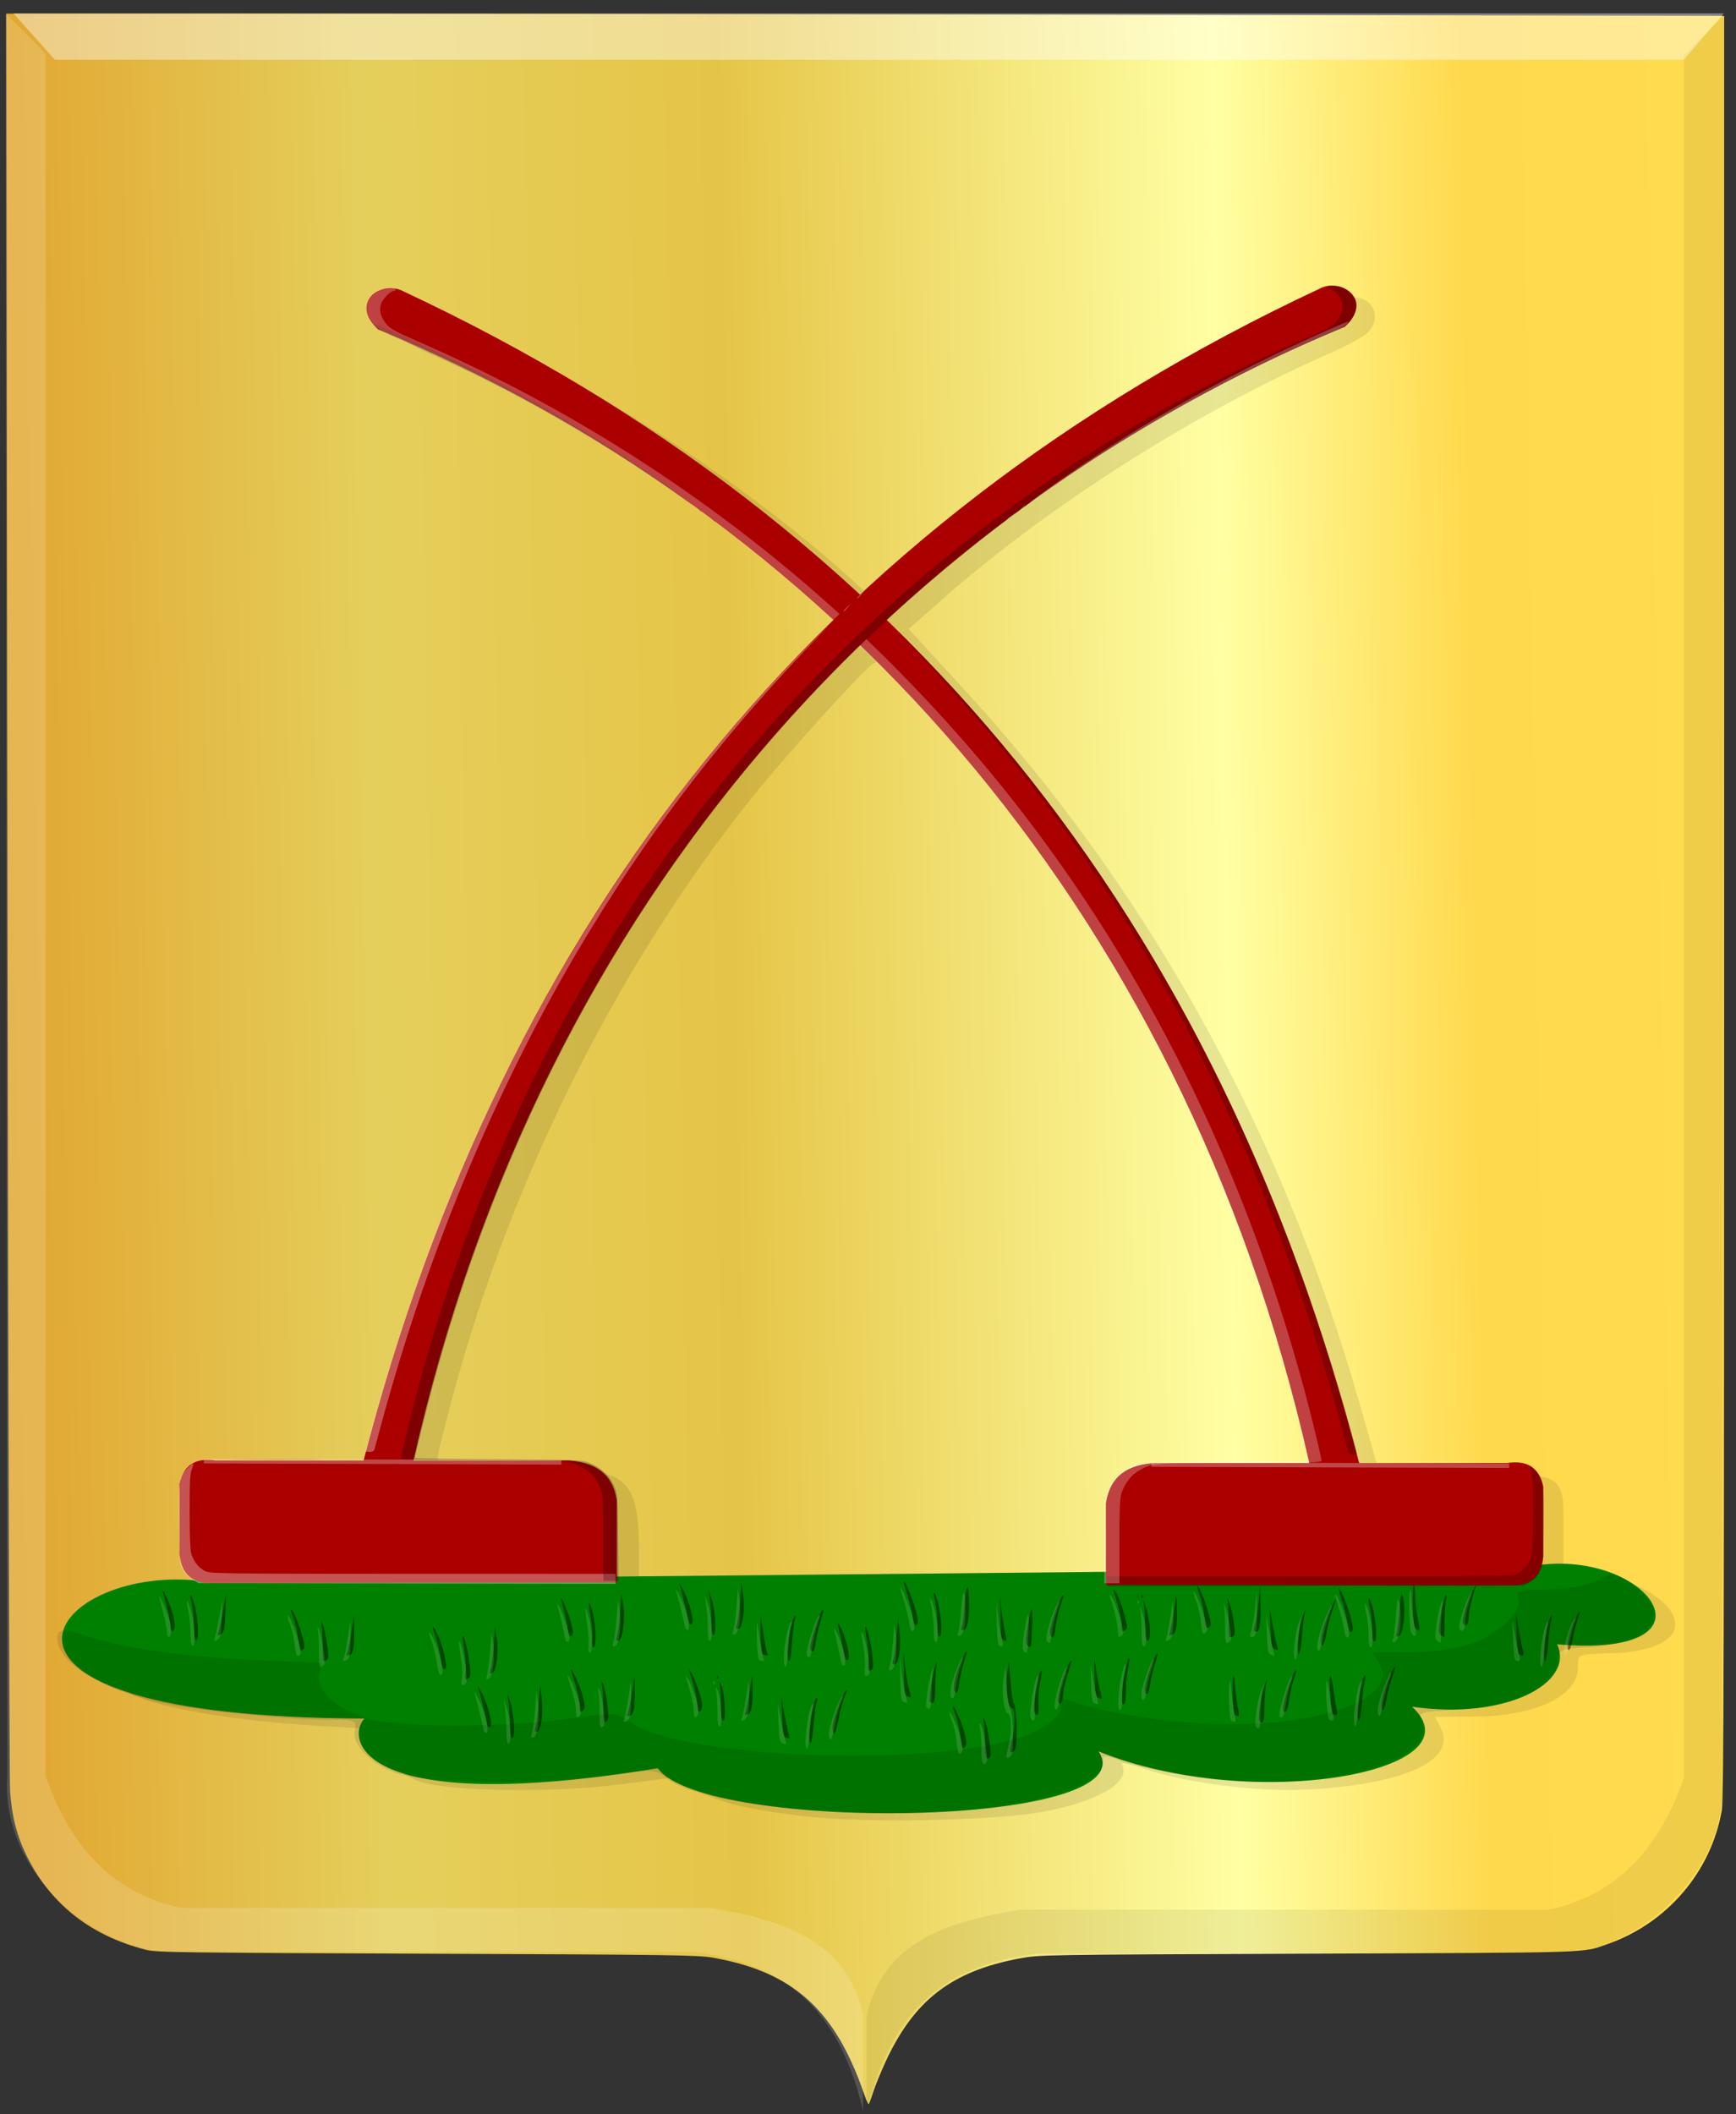 <?xml version="1.0" encoding="UTF-8" standalone="no"?>
<!-- Created with Inkscape (http://www.inkscape.org/) -->

<svg
   xmlns:dc="http://purl.org/dc/elements/1.1/"
   xmlns:cc="http://creativecommons.org/ns#"
   xmlns:rdf="http://www.w3.org/1999/02/22-rdf-syntax-ns#"
   xmlns:svg="http://www.w3.org/2000/svg"
   xmlns="http://www.w3.org/2000/svg"
   xmlns:xlink="http://www.w3.org/1999/xlink"
   xmlns:sodipodi="http://sodipodi.sourceforge.net/DTD/sodipodi-0.dtd"
   xmlns:inkscape="http://www.inkscape.org/namespaces/inkscape"
   width="386.812"
   height="470.844"
   id="svg24010"
   version="1.1"
   inkscape:version="0.48.4 r9939"
   sodipodi:docname="Nieuw document 138">
  <rect width="100%" height="100%" fill="#333333" stroke="none"/>
  <defs
     id="defs24012">
    <linearGradient
       y2="-38.222"
       x2="-736.983"
       y1="-34.128"
       x1="-849.669"
       gradientTransform="matrix(1.378,0,0,1.221,1401.14,586.386)"
       gradientUnits="userSpaceOnUse"
       id="linearGradient23295"
       xlink:href="#linearGradient21651-7"
       inkscape:collect="always" />
    <linearGradient
       id="linearGradient21651-7">
      <stop
         style="stop-color:#cc992d;stop-opacity:1;"
         offset="0"
         id="stop21653-9" />
      <stop
         style="stop-color:#e1a832;stop-opacity:1;"
         offset="0.143"
         id="stop21655-1" />
      <stop
         id="stop21657-1"
         offset="0.321"
         style="stop-color:#e5cf5c;stop-opacity:1;" />
      <stop
         style="stop-color:#e5c547;stop-opacity:1;"
         offset="0.5"
         id="stop21659-4" />
      <stop
         id="stop21661-0"
         offset="0.75"
         style="stop-color:#ffffa3;stop-opacity:1;" />
      <stop
         style="stop-color:#ffd94d;stop-opacity:1;"
         offset="0.875"
         id="stop21663-3" />
      <stop
         id="stop21665-3"
         offset="1"
         style="stop-color:#ffdb4e;stop-opacity:1;" />
    </linearGradient>
    <linearGradient
       inkscape:collect="always"
       xlink:href="#linearGradient21651-7"
       id="linearGradient24591"
       x1="41.58"
       y1="378.573"
       x2="482.912"
       y2="371.43"
       gradientUnits="userSpaceOnUse" />
  </defs>
  <sodipodi:namedview
     id="base"
     pagecolor="#ffffff"
     bordercolor="#666666"
     borderopacity="1.0"
     inkscape:pageopacity="0.0"
     inkscape:pageshadow="2"
     inkscape:zoom="0.49497475"
     inkscape:cx="191.96327"
     inkscape:cy="8.0058371"
     inkscape:document-units="px"
     inkscape:current-layer="layer1"
     showgrid="false"
     fit-margin-top="0"
     fit-margin-left="0"
     fit-margin-right="0"
     fit-margin-bottom="0"
     inkscape:window-width="1600"
     inkscape:window-height="837"
     inkscape:window-x="-8"
     inkscape:window-y="-8"
     inkscape:window-maximized="1" />
  <g
     inkscape:label="Laag 1"
     inkscape:groupmode="layer"
     id="layer1"
     transform="translate(-98.75,-135.594)">
    <path
       style="fill:url(#linearGradient24591);fill-opacity:1"
       d="m 291.729,603.193 c -0.215,-0.569 -0.808,-2.221 -1.319,-3.67 -0.511,-1.449 -1.671,-4.159 -2.579,-6.022 -6.24,-12.806 -15.144,-19.243 -30.297,-21.902 -3.31,-0.581 -9.425,-0.665 -63.714,-0.874 -54.304,-0.209 -60.287,-0.291 -62.51,-0.858 -12.265,-3.126 -21.093,-10.006 -26.453,-20.616 -2.301,-4.554 -3.462,-8.972 -3.854,-14.656 -0.179,-2.588 -0.443,-92.738 -0.588,-200.335 l -0.264,-195.63 51.259,0 c 28.192,0 114.314,0.113 191.381,0.251 l 140.122,0.251 0,198.39 c 0,164.038 -0.098,198.879 -0.503,201.213 -2.397,13.798 -12.244,25.279 -25.651,29.906 -5.631,1.943 -2.099,1.833 -66.475,2.076 -59.472,0.224 -59.898,0.232 -64.286,1.048 -15.254,2.838 -23.645,9.333 -30.025,23.241 -1.045,2.277 -2.263,5.284 -2.707,6.681 -0.445,1.397 -0.882,2.541 -0.971,2.541 -0.091,0 -0.338,-0.466 -0.553,-1.035 z"
       id="path18056"
       inkscape:connector-curvature="0" />
    <path
       inkscape:connector-curvature="0"
       sodipodi:nodetypes="ccccccccccc"
       id="path4051-6-3-2"
       d="m 482.862,138.991 -8.913,8.96 0,383.667 c -5.356,15.23 -14.551,26.023 -30.226,29.325 l -117.804,0 c -16.009,2.588 -30.336,7.093 -34.101,23.623 l 0,21.586 c 5.976,-25.858 20.715,-33.297 37.976,-35.434 l 115.092,0 c 17.722,0.473 39.186,-17.614 37.589,-39.1 l 0.388,-392.628 z"
       style="fill:#000000;fill-opacity:0.064;stroke:#000000;stroke-width:2.457px;stroke-linecap:butt;stroke-linejoin:miter;stroke-opacity:0" />
    <path
       inkscape:connector-curvature="0"
       sodipodi:nodetypes="ccccccccccc"
       id="path4051-2-7"
       d="m 99.996,138.572 8.913,8.96 0,383.667 c 5.356,15.23 14.551,26.023 30.226,29.325 l 117.804,0 c 16.01,2.588 30.336,7.093 34.101,23.623 l 0,21.586 c -5.977,-25.858 -20.715,-33.297 -37.976,-35.434 l -115.092,0 c -17.722,0.473 -39.186,-17.614 -37.589,-39.1 L 99.996,138.572 z"
       style="fill:#ffffff;fill-opacity:0.16;stroke:#000000;stroke-width:2.457px;stroke-linecap:butt;stroke-linejoin:miter;stroke-opacity:0" />
    <path
       inkscape:connector-curvature="0"
       id="path10406-0-2"
       d="m 101.738,138.572 9.249,10.338 362.931,0 8.944,-10.338 -381.123,0 z"
       style="fill:#ffffff;fill-opacity:0.405;stroke:#000000;stroke-width:2.457px;stroke-linecap:butt;stroke-linejoin:miter;stroke-opacity:0" />
    <path
       style="fill:#000000;fill-opacity:0.094"
       d="m 277.627,540.06 c -13.427,-1.643 -18.724,-2.994 -24.229,-6.181 l -4.228,-2.448 -12.703,1.638 c -14.13,1.822 -37.001,1.531 -43.762,-0.557 -5.387,-1.663 -9.964,-6.349 -9.196,-9.413 0.586,-2.336 0.567,-2.341 -12.148,-3.03 -16.345,-0.885 -31.888,-3.151 -40.087,-5.842 -7.15,-2.347 -14.149,-8.038 -14.149,-11.505 0,-5.859 10.398,-11.962 22.045,-12.939 6.718,-0.563 6.838,-0.622 5.412,-2.657 -1.005,-1.434 -1.458,-4.774 -1.458,-10.748 0,-13.353 -0.653,-12.968 22.387,-13.199 l 18.869,-0.189 3.21,-11.509 c 18.186,-65.21 50.704,-123.476 93.2,-166.996 l 8.305,-8.505 -8.236,-7.093 c -24.901,-21.446 -55.775,-41.005 -85.103,-53.915 -9.367,-4.123 -12.089,-6.936 -9.978,-10.31 2.057,-3.287 5.854,-2.432 19.496,4.388 31.376,15.688 63.589,37.371 84.997,57.214 l 4.648,4.308 5.852,-5.342 c 23.343,-21.307 54.208,-41.885 87.529,-58.357 10.428,-5.155 11.953,-5.647 14.25,-4.6 3.066,1.397 3.455,5.107 0.789,7.52 -0.981,0.888 -4.469,2.795 -7.75,4.238 -30.918,13.595 -63.248,34.15 -87.668,55.738 l -6.702,5.925 12.088,13.147 c 41.194,44.805 70.862,98.228 88.273,158.952 l 4.357,15.195 19.176,0.5 c 23.093,0.602 22.01,-0.071 22.01,13.691 l 0,9.309 5.75,0.01 c 9.766,0.017 20.103,6.322 19.079,11.637 -0.627,3.255 -6.208,5.483 -14.216,5.675 -7.446,0.178 -7.457,0.182 -7.383,2.932 0.173,6.442 -9.235,11.054 -22.79,11.17 l -9.059,0.077 1.231,2.375 c 3.691,7.124 -7.487,12.47 -28.772,13.759 -11.488,0.696 -27.725,-1.326 -37.415,-4.66 -3.02,-1.039 -5.222,-1.454 -4.894,-0.923 2.323,3.758 -4.799,8.139 -17.038,10.481 -11.108,2.125 -40.489,2.69 -53.994,1.037 z m 71.209,-52.945 c 0.386,-0.386 0.949,-4.622 1.251,-9.413 0.302,-4.791 0.939,-9.319 1.416,-10.063 2.12,-3.303 7.314,-4.148 25.507,-4.148 l 17.948,0 -3.328,-12.75 c -12.161,-46.586 -31.779,-88.45 -58.822,-125.524 -8.393,-11.505 -23.724,-29.527 -31.966,-37.575 -4.556,-4.448 -5.794,-5.179 -7.355,-4.344 -2.095,1.121 -19.361,20.152 -27.393,30.193 -30.867,38.587 -55.356,88.584 -67.919,138.667 -3.159,12.592 -4.894,11.43 16.827,11.266 16.111,-0.121 19.249,0.103 21.425,1.529 3.478,2.279 4.699,6.39 4.699,15.825 l 0,7.988 53.504,-0.474 c 29.427,-0.261 53.819,-0.79 54.206,-1.177 z"
       id="path23919"
       inkscape:connector-curvature="0" />
    <path
       style="fill:#008000;stroke:none"
       d="m 438.177,484.772 -295.357,2.857 c -33.098,-3.446 -59.733,30.446 37.143,30.714 -4.174,4.294 -1.732,22.047 65.357,11.071 10.245,14.408 109.512,13.386 98.214,-3.75 34.499,13.89 85.486,4.515 69.838,-9.958 21.101,3.072 36.362,-5.402 32.325,-13.89 39.149,3.314 19.165,-23.145 -7.52,-17.045 z"
       id="path23348"
       inkscape:connector-curvature="0"
       sodipodi:nodetypes="cccccccc" />
    <path
       style="fill:#000000;fill-opacity:0.108"
       d="m 271.795,538.053 c -13.037,-1.579 -21.077,-3.704 -24.649,-6.515 -2.477,-1.948 -2.779,-1.955 -14.321,-0.354 -13.699,1.901 -39.315,1.546 -45.651,-0.632 -5.616,-1.93 -9.988,-6.321 -9.394,-9.432 0.465,-2.435 0.337,-2.492 -5.635,-2.5 -9.348,-0.013 -27.951,-1.84 -36.472,-3.581 -13.83,-2.826 -24.14,-9.014 -24.14,-14.487 0,-2.311 1.248,-2.389 7.072,-0.444 7.713,2.576 21.944,4.572 37.158,5.211 l 14.73,0.619 -0.605,2.41 c -0.891,3.55 3.793,7.965 10.617,10.009 6.944,2.08 30.881,2.061 45.43,-0.035 9.772,-1.408 9.945,-1.397 13.22,0.825 11.607,7.876 63.008,10.178 85.618,3.834 6.437,-1.806 11.28,-5.554 10.341,-8.002 -0.419,-1.093 -0.161,-1.404 0.845,-1.017 8.018,3.077 24.564,5.664 36.236,5.665 22.951,0.003 38.605,-6.363 33.775,-13.735 l -1.483,-2.264 7.842,0 c 4.313,0 10.262,-0.719 13.22,-1.597 6.557,-1.947 12.472,-7.289 11.492,-10.378 -0.602,-1.897 -0.211,-2.026 6.175,-2.047 4.534,-0.015 8.226,-0.661 11.022,-1.931 4.202,-1.908 4.207,-1.907 7.474,0.294 10.197,6.872 6.233,13.483 -8.659,14.439 -6.603,0.424 -7.029,0.596 -7.168,2.893 -0.356,5.875 -9.437,10.349 -22.526,11.098 -8.641,0.495 -8.671,0.506 -7.771,2.871 3.619,9.519 -25.945,16.257 -52.049,11.863 -5.772,-0.972 -12.241,-2.383 -14.376,-3.136 -4.74,-1.672 -4.63,-1.671 -4.63,-0.044 0,8.913 -38.456,14.252 -72.739,10.098 z"
       id="path23370"
       inkscape:connector-curvature="0" />
    <path
       style="fill:#000000;fill-opacity:0.453"
       d="m 318.245,524.365 c 0.01,-1.577 -0.121,-3.727 -0.282,-4.778 -0.224,-1.458 -0.183,-1.702 0.173,-1.029 0.646,1.219 1.638,7.608 1.273,8.195 -0.73,1.171 -1.174,0.259 -1.163,-2.388 z m 5.926,-0.769 c 0.835,-3.414 0.822,-7.43 -0.026,-7.63 -0.912,-0.216 -1.461,-4.79 -0.95,-7.914 l 0.397,-2.429 0.306,4.41 c 0.168,2.426 0.549,4.783 0.846,5.238 0.56,0.857 0.757,8.642 0.248,9.81 -0.154,0.353 -0.533,0.701 -0.843,0.774 -0.431,0.102 -0.426,-0.43 0.021,-2.258 z m -11.429,-1.123 c -0.152,-1.506 -0.625,-3.647 -1.05,-4.757 -1.071,-2.799 -0.584,-2.782 0.615,0.021 1.612,3.769 2.159,6.583 1.373,7.067 -0.564,0.347 -0.702,0.003 -0.939,-2.331 z m -33.396,1.355 c -0.879,-0.546 0.356,-9.518 1.391,-10.107 0.155,-0.088 0.115,0.501 -0.09,1.309 -0.204,0.809 -0.5,3.169 -0.658,5.245 -0.157,2.076 -0.447,3.675 -0.644,3.553 z m -66.939,-3.726 c 0,-1.496 -0.143,-3.778 -0.318,-5.072 l -0.317,-2.352 0.701,2.058 c 0.83,2.438 1.108,7.832 0.412,7.983 -0.296,0.064 -0.477,-0.931 -0.477,-2.617 z m 61.403,2.459 c -0.48,-0.188 -0.685,-1.362 -0.807,-4.626 l -0.163,-4.375 0.614,3.381 c 0.338,1.86 0.773,3.943 0.968,4.631 0.381,1.342 0.364,1.37 -0.612,0.989 z m 10.781,-0.797 c -0.194,-0.119 -0.35,-0.757 -0.348,-1.418 0.01,-1.41 2.094,-7.284 2.856,-8.034 0.477,-0.469 0.503,-0.463 0.282,0.071 -0.875,2.109 -1.388,3.902 -1.879,6.563 -0.308,1.669 -0.718,2.937 -0.912,2.818 z m -66.465,-1.623 c 0.205,-0.709 0.508,-3.075 0.673,-5.258 l 0.3,-3.969 0.338,2.646 c 0.436,3.419 -0.106,7.548 -1.016,7.733 -0.54,0.11 -0.597,-0.11 -0.295,-1.153 z m -10.924,-1.033 c -0.288,-1.532 -1.541,-6.536 -1.941,-7.753 -0.133,-0.404 0.197,0.059 0.732,1.029 1.415,2.562 2.657,7.43 1.999,7.835 -0.377,0.232 -0.596,-0.075 -0.791,-1.111 z m 25.963,-2.913 c 0,-1.773 -0.106,-3.951 -0.23,-4.841 -0.2,-1.433 -0.173,-1.5 0.242,-0.588 0.258,0.566 0.658,2.551 0.89,4.41 0.342,2.743 0.297,3.462 -0.238,3.812 -0.564,0.368 -0.66,-0.038 -0.664,-2.793 z m 146.259,2.77 c -0.441,-0.439 0.179,-5.233 0.984,-7.611 l 0.647,-1.911 -0.306,2.205 c -0.168,1.213 -0.306,3.429 -0.305,4.925 0,2.562 -0.253,3.156 -1.019,2.392 z m -120.008,-2.963 c 0,-1.667 -0.106,-3.759 -0.23,-4.648 -0.202,-1.447 -0.176,-1.509 0.251,-0.588 0.767,1.654 1.17,7.815 0.528,8.06 -0.394,0.15 -0.545,-0.63 -0.548,-2.824 z m 142.116,2.826 c -0.85,-0.527 0.375,-9.525 1.374,-10.096 0.165,-0.094 0.132,0.49 -0.072,1.299 -0.204,0.809 -0.5,3.169 -0.658,5.245 -0.157,2.076 -0.447,3.675 -0.644,3.553 z m -162.965,-1.407 c 0.278,-0.446 1.099,-5.061 1.445,-8.126 0.082,-0.728 0.162,0.463 0.177,2.646 0.029,4.37 -0.237,5.615 -1.249,5.822 -0.462,0.095 -0.579,-0.013 -0.373,-0.343 z m 135.23,-0.114 c -0.331,-0.722 -0.529,-5.431 -0.324,-7.718 0.139,-1.55 0.234,-1.216 0.502,1.764 0.182,2.021 0.494,4.304 0.693,5.072 0.238,0.918 0.192,1.397 -0.137,1.397 -0.275,0 -0.606,-0.232 -0.736,-0.515 z M 264.817,517.129 c 0.261,-0.418 0.967,-4.311 1.447,-7.979 0.085,-0.647 0.178,0.412 0.207,2.352 0.06,4.021 -0.316,5.771 -1.283,5.97 -0.461,0.095 -0.577,-0.013 -0.371,-0.343 z m 64.441,-0.069 c -0.581,-0.933 0.926,-9.841 1.596,-9.428 0.115,0.071 -0.035,1.254 -0.332,2.629 -0.297,1.375 -0.469,3.574 -0.383,4.885 0.147,2.232 -0.205,2.998 -0.881,1.913 z m 66.409,0.158 c -0.426,-0.424 -0.91,-8.704 -0.495,-8.467 0.181,0.104 0.52,1.691 0.753,3.528 0.233,1.837 0.569,3.769 0.748,4.295 0.318,0.934 -0.311,1.336 -1.006,0.644 z m -167.765,-1.757 c -0.014,-1.414 -0.543,-3.622 -1.686,-7.046 -0.627,-1.879 0.191,-0.763 1.189,1.622 1.557,3.721 1.981,6.086 1.183,6.6 -0.577,0.372 -0.671,0.211 -0.685,-1.176 z m 26.267,0.108 c 0,-1.251 -0.608,-3.908 -1.704,-7.447 l -0.228,-0.735 0.527,0.735 c 0.739,1.031 2.287,5.485 2.428,6.984 0.064,0.688 -0.139,1.409 -0.453,1.602 -0.443,0.273 -0.571,0.017 -0.571,-1.139 z m 130.536,1.034 c -0.51,-0.816 2.244,-9.402 2.889,-9.005 0.096,0.059 -0.133,0.896 -0.508,1.859 -0.375,0.964 -0.825,2.876 -0.998,4.251 -0.342,2.7 -0.846,3.754 -1.383,2.895 z m 21.973,-0.349 c -0.438,-0.962 0.276,-3.993 1.729,-7.336 1.219,-2.805 1.668,-2.828 0.608,-0.03 -0.422,1.115 -1.036,3.417 -1.362,5.115 -0.469,2.439 -0.674,2.912 -0.974,2.252 z m -72.083,-1.476 c -0.596,-0.847 2.144,-9.699 2.864,-9.249 0.083,0.052 -0.256,1.285 -0.753,2.74 -0.497,1.455 -0.934,3.241 -0.969,3.969 -0.036,0.728 -0.22,1.72 -0.41,2.205 -0.298,0.759 -0.4,0.806 -0.731,0.335 z m 14.209,-2.907 c 0.238,-3.11 1.177,-7.156 1.601,-6.895 0.105,0.065 -0.022,1.031 -0.284,2.147 -0.262,1.116 -0.48,3.385 -0.485,5.042 -0.01,2.034 -0.184,3.014 -0.547,3.014 -0.382,0 -0.464,-0.96 -0.284,-3.308 z m -42.827,2.742 c -0.329,-0.328 0.563,-6.458 1.179,-8.108 0.407,-1.091 0.423,-1.059 0.219,0.441 -0.121,0.889 -0.222,3.039 -0.224,4.778 -0.01,2.844 -0.354,3.707 -1.174,2.889 z m 37.456,-0.9 c -0.527,-0.201 -0.701,-1.248 -0.787,-4.762 -0.11,-4.448 -0.105,-4.467 0.321,-1.564 0.238,1.617 0.648,3.725 0.912,4.685 0.264,0.96 0.423,1.779 0.355,1.822 -0.069,0.042 -0.429,-0.039 -0.801,-0.181 z m -42.504,-0.304 c -0.566,-0.215 -0.717,-1.195 -0.779,-5.056 l -0.077,-4.788 0.403,3.42 c 0.222,1.881 0.613,4.13 0.87,4.998 0.257,0.868 0.426,1.604 0.376,1.636 -0.05,0.032 -0.407,-0.063 -0.793,-0.21 z m 53.187,-0.61 c -0.379,-0.301 -0.363,-1.073 0.056,-2.816 0.608,-2.527 2.147,-6.363 2.473,-6.162 0.105,0.065 -0.149,1.158 -0.566,2.43 -0.416,1.272 -0.911,3.358 -1.099,4.637 -0.26,1.767 -0.468,2.226 -0.864,1.911 z m -42.531,-0.307 c -0.602,-0.449 -0.185,-3.213 0.859,-5.693 0.272,-0.647 0.71,-1.686 0.972,-2.308 0.79,-1.878 0.963,-1.007 0.202,1.016 -0.39,1.035 -0.877,3.126 -1.083,4.647 -0.301,2.217 -0.489,2.681 -0.949,2.338 z m -109.091,-4.439 c 0.133,-1.017 0,-3.225 -0.298,-4.905 -0.297,-1.68 -0.454,-3.108 -0.348,-3.173 0.335,-0.206 1.267,3.628 1.568,6.454 0.239,2.241 0.161,2.797 -0.435,3.102 -0.641,0.328 -0.698,0.154 -0.486,-1.478 z m 56.009,1.122 c -0.021,-0.31 0.092,-0.484 0.251,-0.386 0.159,0.098 0.175,0.351 0.038,0.564 -0.152,0.235 -0.265,0.165 -0.288,-0.178 z m -50.407,-1.936 c 0.209,-0.728 0.513,-3.109 0.676,-5.292 l 0.296,-3.969 0.364,2.393 c 0.485,3.191 -0.041,7.341 -0.992,7.823 -0.636,0.323 -0.678,0.208 -0.344,-0.956 z m 84.169,-1.314 c 0.104,-1.01 -0.051,-3.199 -0.345,-4.864 -0.294,-1.665 -0.449,-3.08 -0.343,-3.145 0.35,-0.216 1.295,3.765 1.582,6.662 0.23,2.326 0.155,2.89 -0.4,3.022 -0.56,0.132 -0.649,-0.171 -0.493,-1.675 z m -95.076,0.394 c -0.143,-0.707 -0.393,-2.079 -0.557,-3.049 -0.163,-0.97 -0.592,-2.552 -0.952,-3.515 -0.829,-2.216 -0.55,-2.46 0.458,-0.401 1.325,2.708 2.453,7.547 1.845,7.921 -0.394,0.243 -0.602,-0.007 -0.794,-0.956 z m 100.656,-1.172 c 0.211,-0.709 0.516,-3.075 0.677,-5.258 l 0.293,-3.969 0.348,2.793 c 0.434,3.484 -0.1,7.395 -1.035,7.586 -0.541,0.11 -0.595,-0.108 -0.283,-1.152 z m -127.2,-2.655 c 0,-1.872 -0.104,-4.05 -0.23,-4.841 -0.211,-1.315 -0.192,-1.35 0.223,-0.409 0.249,0.566 0.69,2.537 0.98,4.379 0.461,2.937 0.434,3.407 -0.223,3.812 -0.681,0.419 -0.749,0.15 -0.749,-2.942 z m 103.86,3.016 c -0.878,-0.839 0.339,-9.363 1.427,-9.998 0.168,-0.098 0.138,0.285 -0.065,0.851 -0.203,0.566 -0.497,2.947 -0.652,5.292 -0.177,2.675 -0.442,4.111 -0.71,3.855 z m 168.551,0.091 c -0.88,-0.546 0.357,-9.521 1.394,-10.107 0.156,-0.088 0.12,0.369 -0.081,1.015 -0.201,0.647 -0.498,3.007 -0.66,5.245 -0.162,2.238 -0.456,3.969 -0.653,3.847 z m -156.126,-1.338 c -0.324,-1.672 -1.211,-5.745 -1.496,-6.871 -0.143,-0.564 0.038,-0.405 0.501,0.441 1.274,2.325 2.407,6.998 1.789,7.379 -0.409,0.252 -0.608,0.014 -0.794,-0.949 z m -110.904,-0.335 c 0.343,-0.551 1.256,-5.576 1.455,-8.006 0.079,-0.97 0.163,0.154 0.187,2.499 0.045,4.505 -0.194,5.605 -1.264,5.825 -0.436,0.09 -0.564,-0.018 -0.377,-0.318 z m 92.618,0.005 c -0.208,-0.202 -0.412,-2.352 -0.453,-4.778 -0.04,-2.426 0.01,-3.881 0.107,-3.234 0.916,5.934 1.213,7.559 1.45,7.939 0.331,0.532 -0.57,0.592 -1.104,0.073 z m 119.433,-0.029 c -0.545,-0.731 0.048,-6.083 0.917,-8.277 0.693,-1.748 0.696,-1.751 0.402,-0.294 -0.164,0.809 -0.436,3.19 -0.606,5.292 -0.198,2.462 -0.452,3.629 -0.713,3.278 z m 49.089,0.059 c -0.186,-0.186 -0.402,-2.269 -0.479,-4.631 l -0.141,-4.293 0.626,3.677 c 0.344,2.023 0.779,4.106 0.966,4.631 0.337,0.944 -0.263,1.323 -0.973,0.616 z M 165.24,500.835 c -0.166,-1.44 -0.639,-3.514 -1.052,-4.609 -0.412,-1.096 -0.662,-2.046 -0.554,-2.112 0.327,-0.201 1.823,3.388 2.523,6.049 0.549,2.089 0.553,2.571 0.021,2.898 -0.531,0.327 -0.687,-0.043 -0.939,-2.225 z m 114.089,2.199 c -0.454,-0.729 2.279,-9.273 2.854,-8.919 0.113,0.07 -0.139,1.156 -0.561,2.414 -0.422,1.258 -0.897,3.322 -1.055,4.588 -0.27,2.16 -0.686,2.804 -1.238,1.918 z m 168.846,-0.036 c -0.495,-0.712 0.439,-4.734 1.643,-7.078 0.983,-1.912 1.303,-1.758 0.493,0.237 -0.275,0.678 -0.78,2.622 -1.121,4.32 -0.432,2.145 -0.742,2.914 -1.015,2.521 z m -65.543,-0.135 c -0.48,-0.188 -0.685,-1.362 -0.807,-4.626 l -0.163,-4.375 0.614,3.381 c 0.338,1.86 0.773,3.943 0.969,4.631 0.381,1.342 0.363,1.37 -0.612,0.989 z m -151.927,-2.251 c 0.089,-1.059 -0.075,-3.262 -0.364,-4.897 -0.289,-1.635 -0.437,-3.027 -0.329,-3.093 0.108,-0.067 0.462,0.847 0.786,2.03 0.733,2.672 0.875,7.641 0.223,7.782 -0.297,0.064 -0.416,-0.624 -0.316,-1.822 z m 97.061,1.553 c -0.454,-0.337 -0.474,-1.194 -0.089,-3.781 0.811,-5.447 1.296,-5.829 1.074,-0.846 -0.235,5.279 -0.218,5.197 -0.986,4.627 z m 65.646,-0.098 c -0.658,-0.405 -0.347,-2.609 0.805,-5.705 1.035,-2.784 2.075,-4.885 2.154,-4.355 0.017,0.111 -0.313,1.104 -0.733,2.205 -0.42,1.102 -1.013,3.368 -1.318,5.037 -0.305,1.669 -0.714,2.937 -0.907,2.818 z m 11.103,-3.314 c 0,-1.453 -0.229,-3.657 -0.509,-4.898 -0.622,-2.753 -0.288,-3.228 0.47,-0.668 0.873,2.949 1.224,7.757 0.585,8.001 -0.393,0.15 -0.545,-0.529 -0.545,-2.435 z m -262.517,-0.683 c -0.01,-1.667 -0.224,-3.944 -0.485,-5.059 -0.604,-2.573 -0.275,-2.862 0.47,-0.412 0.862,2.835 1.218,8.048 0.567,8.296 -0.391,0.149 -0.544,-0.64 -0.551,-2.825 z m 94.277,1.786 c 0.211,-0.709 0.516,-3.075 0.678,-5.258 l 0.293,-3.969 0.385,2.499 c 0.484,3.148 -0.134,7.688 -1.072,7.88 -0.542,0.111 -0.595,-0.107 -0.283,-1.152 z m 85.817,0.843 c -0.212,-0.202 -0.419,-2.418 -0.459,-4.925 l -0.073,-4.557 0.399,3.42 c 0.219,1.881 0.599,4.097 0.843,4.925 0.424,1.437 0.118,1.926 -0.71,1.137 z m 31.826,-2.622 c 0,-1.671 -0.102,-3.766 -0.222,-4.655 l -0.218,-1.617 0.649,1.894 c 0.92,2.685 1.159,7.131 0.392,7.292 -0.452,0.094 -0.598,-0.613 -0.601,-2.913 z m -20.855,2.067 c -0.428,-0.319 -0.456,-0.945 -0.108,-2.457 0.537,-2.334 1.595,-5.254 2.291,-6.323 0.686,-1.053 0.64,-0.658 -0.219,1.902 -0.417,1.242 -0.9,3.394 -1.074,4.783 -0.253,2.026 -0.429,2.439 -0.89,2.096 z m 39.473,-2.97 c 0,-1.857 -0.1,-4.023 -0.222,-4.814 -0.195,-1.264 -0.143,-1.206 0.434,0.473 0.361,1.051 0.802,3.043 0.981,4.426 0.272,2.106 0.202,2.577 -0.434,2.903 -0.686,0.351 -0.759,0.065 -0.759,-2.988 z m -147.228,1.353 c -0.269,-1.514 -0.505,-2.56 -1.453,-6.428 -0.524,-2.138 1.301,2.002 2.038,4.624 0.6,2.134 0.667,2.945 0.263,3.194 -0.404,0.249 -0.619,-0.104 -0.848,-1.39 z m 82.307,-1.192 c -0.01,-1.586 -0.224,-3.797 -0.485,-4.912 -0.604,-2.573 -0.274,-2.863 0.467,-0.412 0.868,2.869 1.216,7.756 0.57,8.002 -0.391,0.149 -0.545,-0.6 -0.552,-2.677 z m 102.349,2.045 c 0.172,-0.447 0.453,-2.797 0.624,-5.223 0.229,-3.26 0.404,-4.103 0.67,-3.234 0.848,2.77 0.248,8.831 -0.902,9.103 -0.559,0.132 -0.641,-0.002 -0.393,-0.646 z m 9.796,0.343 c -0.504,-0.374 -0.516,-1.139 -0.062,-4.043 0.308,-1.97 0.772,-3.978 1.03,-4.463 0.361,-0.676 0.402,-0.436 0.175,1.029 -0.163,1.051 -0.286,3.267 -0.273,4.925 0.013,1.657 -0.038,3.014 -0.113,3.014 -0.074,0 -0.416,-0.208 -0.758,-0.461 z m -272.266,-0.862 c 0.192,-0.647 0.636,-2.764 0.988,-4.704 l 0.64,-3.528 -0.153,4.213 c -0.129,3.55 -0.284,4.291 -0.988,4.704 -0.791,0.465 -0.817,0.428 -0.487,-0.685 z m 109.777,-1.69 c 0,-1.496 -0.143,-3.778 -0.318,-5.072 l -0.318,-2.352 0.701,2.058 c 0.83,2.438 1.108,7.832 0.412,7.983 -0.296,0.064 -0.477,-0.931 -0.477,-2.617 z m 102.071,2.282 c 0.259,-0.416 1.087,-5.125 1.422,-8.089 0.082,-0.728 0.185,0.331 0.228,2.352 0.09,4.25 -0.218,5.777 -1.216,6.013 -0.491,0.116 -0.626,0.031 -0.435,-0.276 z m 39.698,-2.256 c -0.181,-1.187 -0.734,-3.409 -1.228,-4.938 -0.494,-1.529 -0.833,-2.82 -0.753,-2.869 0.332,-0.205 2.194,4.366 2.75,6.752 0.433,1.856 0.455,2.662 0.08,2.893 -0.375,0.231 -0.612,-0.28 -0.849,-1.837 z m -262.286,0.726 c 0,-0.616 -0.327,-2.377 -0.723,-3.913 -0.396,-1.536 -0.821,-3.19 -0.944,-3.675 -0.412,-1.624 1.215,1.678 1.933,3.921 0.805,2.514 0.889,4.347 0.213,4.605 -0.286,0.109 -0.478,-0.267 -0.48,-0.938 z m 211.918,-0.283 c 0,-1.318 -0.958,-5.375 -1.76,-7.452 -0.156,-0.404 -0.133,-0.649 0.052,-0.545 0.519,0.293 1.639,3.06 2.421,5.977 0.626,2.335 0.625,2.689 -0.01,3.077 -0.629,0.387 -0.71,0.266 -0.71,-1.057 z m 29.681,-0.028 c 0.244,-0.768 0.614,-3.05 0.822,-5.072 l 0.379,-3.675 0.071,4.153 c 0.077,4.512 -0.2,5.99 -1.12,5.99 -0.453,0 -0.489,-0.332 -0.152,-1.397 z m -65.278,0.332 c 0.184,-0.466 0.469,-2.831 0.633,-5.257 0.322,-4.76 0.953,-4.665 0.978,0.147 0.019,3.587 -0.435,5.649 -1.282,5.822 -0.512,0.104 -0.588,-0.059 -0.33,-0.712 z m 100.992,0.19 c -0.511,-0.588 -0.75,-9.35 -0.264,-9.649 0.141,-0.087 0.269,1.087 0.283,2.61 0.015,1.523 0.293,3.86 0.619,5.194 0.581,2.378 0.366,3.001 -0.638,1.845 z m -151.064,-0.924 c 0.211,-0.709 0.516,-3.075 0.677,-5.258 l 0.293,-3.969 0.366,2.793 c 0.45,3.427 -0.101,7.391 -1.053,7.586 -0.541,0.111 -0.595,-0.107 -0.283,-1.152 z m 104.139,-1.492 c -0.161,-1.506 -0.634,-3.646 -1.052,-4.756 -0.418,-1.11 -0.672,-2.073 -0.564,-2.139 0.32,-0.197 1.676,3.078 2.498,6.037 0.663,2.386 0.675,2.817 0.089,3.178 -0.587,0.362 -0.718,0.047 -0.971,-2.32 z m -64.99,0.009 c -0.181,-1.187 -0.734,-3.409 -1.228,-4.938 -0.494,-1.529 -0.826,-2.825 -0.736,-2.88 0.309,-0.19 2.213,4.584 2.773,6.954 0.407,1.72 0.418,2.467 0.041,2.7 -0.377,0.232 -0.613,-0.276 -0.851,-1.837 z m -50.085,0.45 c -0.288,-1.532 -1.541,-6.536 -1.941,-7.753 -0.133,-0.404 0.196,0.059 0.731,1.029 1.472,2.67 2.698,7.405 2.024,7.82 -0.409,0.252 -0.613,-0.023 -0.814,-1.096 z m 172.684,0.948 c -0.362,-0.582 1.017,-5.273 2.17,-7.379 0.531,-0.97 0.839,-1.367 0.685,-0.882 -1.134,3.562 -1.582,5.52 -1.596,6.983 -0.015,1.584 -0.66,2.238 -1.258,1.278 z M 353.005,491.24 c -0.021,-0.31 0.092,-0.484 0.251,-0.386 0.159,0.098 0.176,0.351 0.038,0.564 -0.152,0.235 -0.265,0.165 -0.288,-0.178 z"
       id="path23706"
       inkscape:connector-curvature="0" />
    <path
       style="fill:#ffffff;fill-opacity:0.132"
       d="m 317.44,525.613 c 0.01,-1.577 -0.121,-3.727 -0.282,-4.778 -0.224,-1.458 -0.183,-1.702 0.173,-1.029 0.646,1.219 1.638,7.608 1.273,8.195 -0.73,1.171 -1.174,0.259 -1.163,-2.388 z m 5.926,-0.769 c 0.835,-3.414 0.822,-7.43 -0.026,-7.63 -0.912,-0.216 -1.461,-4.79 -0.95,-7.914 l 0.397,-2.429 0.306,4.41 c 0.168,2.426 0.549,4.783 0.846,5.238 0.56,0.857 0.757,8.642 0.248,9.81 -0.154,0.353 -0.533,0.701 -0.843,0.774 -0.431,0.102 -0.426,-0.43 0.021,-2.258 z m -11.429,-1.123 c -0.152,-1.506 -0.625,-3.647 -1.05,-4.757 -1.071,-2.799 -0.584,-2.782 0.615,0.021 1.612,3.769 2.159,6.583 1.373,7.067 -0.564,0.347 -0.702,0.003 -0.939,-2.331 z m -33.396,1.355 c -0.879,-0.546 0.356,-9.518 1.391,-10.107 0.155,-0.088 0.115,0.501 -0.09,1.309 -0.204,0.809 -0.5,3.169 -0.658,5.245 -0.157,2.076 -0.447,3.675 -0.644,3.553 z m -66.939,-3.726 c 0,-1.496 -0.143,-3.778 -0.318,-5.072 l -0.317,-2.352 0.701,2.058 c 0.83,2.438 1.108,7.832 0.412,7.983 -0.296,0.064 -0.477,-0.931 -0.477,-2.617 z m 61.403,2.459 c -0.48,-0.188 -0.685,-1.362 -0.807,-4.626 l -0.163,-4.375 0.614,3.381 c 0.338,1.86 0.773,3.943 0.968,4.631 0.381,1.342 0.364,1.37 -0.612,0.989 z m 10.781,-0.797 c -0.194,-0.119 -0.35,-0.757 -0.348,-1.418 0.01,-1.41 2.094,-7.284 2.856,-8.034 0.477,-0.469 0.503,-0.463 0.282,0.071 -0.875,2.109 -1.388,3.902 -1.879,6.563 -0.308,1.669 -0.718,2.937 -0.912,2.818 z m -66.465,-1.623 c 0.205,-0.709 0.508,-3.075 0.673,-5.258 l 0.3,-3.969 0.338,2.646 c 0.436,3.419 -0.106,7.548 -1.016,7.733 -0.54,0.11 -0.597,-0.11 -0.295,-1.153 z m -10.924,-1.033 c -0.288,-1.532 -1.541,-6.536 -1.941,-7.753 -0.133,-0.404 0.197,0.059 0.732,1.029 1.415,2.562 2.657,7.43 1.999,7.835 -0.377,0.232 -0.596,-0.075 -0.791,-1.111 z m 25.963,-2.913 c 0,-1.773 -0.106,-3.951 -0.23,-4.841 -0.2,-1.433 -0.173,-1.5 0.242,-0.588 0.258,0.566 0.658,2.551 0.89,4.41 0.342,2.743 0.297,3.462 -0.238,3.812 -0.564,0.368 -0.66,-0.038 -0.664,-2.793 z m 146.259,2.77 c -0.441,-0.439 0.179,-5.233 0.984,-7.611 l 0.647,-1.911 -0.306,2.205 c -0.168,1.213 -0.306,3.429 -0.305,4.925 0,2.562 -0.253,3.156 -1.019,2.392 z m -120.008,-2.963 c 0,-1.667 -0.106,-3.759 -0.23,-4.648 -0.202,-1.447 -0.176,-1.509 0.251,-0.588 0.767,1.654 1.17,7.815 0.528,8.06 -0.394,0.15 -0.545,-0.63 -0.548,-2.824 z m 142.116,2.826 c -0.85,-0.527 0.375,-9.525 1.374,-10.096 0.165,-0.094 0.132,0.49 -0.072,1.299 -0.204,0.809 -0.5,3.169 -0.658,5.245 -0.157,2.076 -0.447,3.675 -0.644,3.553 z m -162.965,-1.407 c 0.278,-0.446 1.099,-5.061 1.445,-8.126 0.082,-0.728 0.162,0.463 0.177,2.646 0.029,4.37 -0.237,5.615 -1.249,5.822 -0.462,0.095 -0.579,-0.013 -0.373,-0.343 z m 135.23,-0.114 c -0.331,-0.722 -0.529,-5.431 -0.324,-7.718 0.139,-1.55 0.234,-1.216 0.502,1.764 0.182,2.021 0.494,4.304 0.693,5.072 0.238,0.918 0.192,1.397 -0.137,1.397 -0.275,0 -0.606,-0.232 -0.736,-0.515 z m -108.979,-0.18 c 0.261,-0.418 0.967,-4.311 1.447,-7.979 0.085,-0.647 0.178,0.412 0.207,2.352 0.06,4.021 -0.316,5.771 -1.283,5.97 -0.461,0.095 -0.577,-0.013 -0.371,-0.343 z m 64.441,-0.069 c -0.581,-0.933 0.926,-9.841 1.596,-9.428 0.115,0.071 -0.035,1.254 -0.332,2.629 -0.297,1.375 -0.469,3.574 -0.383,4.885 0.147,2.232 -0.205,2.998 -0.881,1.913 z m 66.409,0.158 c -0.426,-0.424 -0.91,-8.704 -0.495,-8.467 0.181,0.104 0.52,1.691 0.753,3.528 0.233,1.837 0.569,3.769 0.748,4.295 0.318,0.934 -0.311,1.336 -1.006,0.644 z m -167.765,-1.757 c -0.014,-1.414 -0.543,-3.622 -1.686,-7.046 -0.627,-1.879 0.191,-0.763 1.188,1.622 1.557,3.721 1.981,6.086 1.183,6.6 -0.577,0.372 -0.671,0.211 -0.685,-1.176 z m 26.267,0.108 c 0,-1.251 -0.608,-3.908 -1.704,-7.447 l -0.228,-0.735 0.527,0.735 c 0.739,1.031 2.287,5.485 2.428,6.984 0.064,0.688 -0.139,1.409 -0.453,1.602 -0.443,0.273 -0.571,0.017 -0.571,-1.139 z m 130.536,1.034 c -0.51,-0.816 2.244,-9.402 2.889,-9.005 0.096,0.059 -0.133,0.896 -0.508,1.859 -0.375,0.964 -0.825,2.876 -0.998,4.251 -0.342,2.7 -0.846,3.754 -1.383,2.895 z m 21.973,-0.349 c -0.438,-0.962 0.276,-3.993 1.729,-7.336 1.219,-2.805 1.668,-2.828 0.608,-0.03 -0.422,1.115 -1.036,3.417 -1.362,5.115 -0.469,2.439 -0.674,2.912 -0.974,2.252 z m -72.083,-1.476 c -0.596,-0.847 2.144,-9.699 2.864,-9.249 0.083,0.052 -0.256,1.285 -0.753,2.74 -0.497,1.455 -0.934,3.241 -0.969,3.969 -0.036,0.728 -0.22,1.72 -0.41,2.205 -0.298,0.759 -0.4,0.806 -0.731,0.335 z m 14.209,-2.907 c 0.238,-3.11 1.177,-7.156 1.601,-6.895 0.105,0.065 -0.022,1.031 -0.284,2.147 -0.262,1.116 -0.48,3.385 -0.485,5.042 -0.01,2.034 -0.184,3.014 -0.547,3.014 -0.382,0 -0.464,-0.96 -0.284,-3.308 z m -42.827,2.742 c -0.329,-0.328 0.563,-6.458 1.179,-8.108 0.407,-1.091 0.423,-1.059 0.219,0.441 -0.121,0.889 -0.222,3.039 -0.224,4.778 -0.01,2.844 -0.354,3.707 -1.174,2.889 z m 37.456,-0.9 c -0.527,-0.201 -0.701,-1.248 -0.787,-4.762 -0.11,-4.448 -0.105,-4.467 0.321,-1.564 0.238,1.617 0.648,3.725 0.912,4.685 0.264,0.96 0.423,1.779 0.355,1.822 -0.069,0.042 -0.429,-0.039 -0.801,-0.181 z m -42.504,-0.304 c -0.566,-0.215 -0.717,-1.195 -0.779,-5.056 l -0.077,-4.788 0.403,3.42 c 0.222,1.881 0.613,4.13 0.87,4.998 0.257,0.868 0.426,1.604 0.376,1.636 -0.05,0.032 -0.407,-0.063 -0.793,-0.21 z m 53.187,-0.61 c -0.379,-0.301 -0.363,-1.073 0.056,-2.816 0.608,-2.527 2.147,-6.363 2.473,-6.162 0.105,0.065 -0.149,1.158 -0.566,2.43 -0.416,1.272 -0.911,3.358 -1.099,4.637 -0.26,1.767 -0.468,2.226 -0.864,1.911 z m -42.531,-0.307 c -0.602,-0.449 -0.185,-3.213 0.859,-5.693 0.272,-0.647 0.71,-1.686 0.972,-2.308 0.79,-1.878 0.963,-1.007 0.202,1.016 -0.39,1.035 -0.877,3.126 -1.083,4.647 -0.301,2.217 -0.489,2.681 -0.949,2.338 z m -109.091,-4.439 c 0.133,-1.017 0,-3.225 -0.298,-4.905 -0.297,-1.68 -0.454,-3.108 -0.348,-3.173 0.335,-0.206 1.267,3.628 1.568,6.454 0.239,2.241 0.161,2.797 -0.435,3.102 -0.641,0.328 -0.698,0.154 -0.486,-1.478 z m 56.009,1.122 c -0.021,-0.31 0.092,-0.484 0.251,-0.386 0.159,0.098 0.175,0.351 0.038,0.564 -0.152,0.235 -0.265,0.165 -0.288,-0.178 z m -50.407,-1.936 c 0.209,-0.728 0.513,-3.109 0.676,-5.292 l 0.296,-3.969 0.364,2.393 c 0.485,3.191 -0.041,7.341 -0.992,7.823 -0.636,0.323 -0.678,0.208 -0.344,-0.956 z m 84.169,-1.314 c 0.104,-1.01 -0.051,-3.199 -0.345,-4.864 -0.294,-1.665 -0.449,-3.08 -0.343,-3.145 0.35,-0.216 1.295,3.765 1.582,6.662 0.23,2.326 0.155,2.89 -0.4,3.022 -0.56,0.132 -0.649,-0.171 -0.493,-1.675 z m -95.076,0.394 c -0.143,-0.707 -0.393,-2.079 -0.557,-3.049 -0.163,-0.97 -0.592,-2.552 -0.952,-3.515 -0.829,-2.216 -0.55,-2.46 0.458,-0.401 1.325,2.708 2.453,7.547 1.845,7.921 -0.394,0.243 -0.602,-0.007 -0.794,-0.956 z m 100.656,-1.172 c 0.211,-0.709 0.516,-3.075 0.677,-5.258 l 0.293,-3.969 0.348,2.793 c 0.434,3.484 -0.1,7.395 -1.035,7.586 -0.541,0.11 -0.595,-0.108 -0.283,-1.152 z M 169.84,503.74 c 0,-1.872 -0.104,-4.05 -0.23,-4.841 -0.211,-1.315 -0.192,-1.35 0.223,-0.409 0.249,0.566 0.69,2.537 0.98,4.379 0.461,2.937 0.434,3.407 -0.223,3.812 -0.681,0.419 -0.749,0.15 -0.749,-2.942 z m 103.86,3.016 c -0.878,-0.839 0.339,-9.363 1.427,-9.998 0.168,-0.098 0.138,0.285 -0.065,0.851 -0.203,0.566 -0.497,2.947 -0.652,5.292 -0.177,2.675 -0.442,4.111 -0.71,3.855 z m 168.551,0.091 c -0.88,-0.546 0.357,-9.521 1.394,-10.107 0.156,-0.088 0.12,0.369 -0.081,1.015 -0.201,0.647 -0.498,3.007 -0.66,5.245 -0.162,2.238 -0.456,3.969 -0.653,3.847 z m -156.126,-1.338 c -0.324,-1.672 -1.211,-5.745 -1.496,-6.871 -0.143,-0.564 0.038,-0.405 0.501,0.441 1.274,2.325 2.407,6.998 1.789,7.379 -0.409,0.252 -0.608,0.014 -0.794,-0.949 z m -110.904,-0.335 c 0.343,-0.551 1.256,-5.576 1.455,-8.006 0.079,-0.97 0.163,0.154 0.187,2.499 0.045,4.505 -0.194,5.605 -1.264,5.825 -0.436,0.09 -0.564,-0.018 -0.377,-0.318 z m 92.618,0.005 c -0.208,-0.202 -0.412,-2.352 -0.453,-4.778 -0.04,-2.426 0.01,-3.881 0.107,-3.234 0.916,5.934 1.213,7.559 1.45,7.939 0.331,0.532 -0.57,0.592 -1.104,0.073 z m 119.433,-0.029 c -0.545,-0.731 0.048,-6.083 0.917,-8.277 0.693,-1.748 0.696,-1.751 0.402,-0.294 -0.164,0.809 -0.436,3.19 -0.606,5.292 -0.198,2.462 -0.452,3.629 -0.713,3.278 z m 49.089,0.059 c -0.186,-0.186 -0.402,-2.269 -0.479,-4.631 l -0.141,-4.293 0.626,3.677 c 0.344,2.023 0.779,4.106 0.966,4.631 0.337,0.944 -0.263,1.323 -0.973,0.616 z m -271.925,-3.127 c -0.166,-1.44 -0.639,-3.514 -1.052,-4.609 -0.412,-1.096 -0.662,-2.046 -0.554,-2.112 0.327,-0.201 1.823,3.388 2.523,6.049 0.549,2.089 0.553,2.571 0.021,2.898 -0.531,0.327 -0.687,-0.043 -0.939,-2.225 z m 114.089,2.199 c -0.454,-0.729 2.279,-9.273 2.854,-8.919 0.113,0.07 -0.139,1.156 -0.561,2.414 -0.422,1.258 -0.897,3.322 -1.055,4.588 -0.27,2.16 -0.686,2.804 -1.238,1.918 z m 168.846,-0.036 c -0.495,-0.712 0.439,-4.734 1.643,-7.078 0.983,-1.912 1.303,-1.758 0.493,0.237 -0.275,0.678 -0.78,2.622 -1.121,4.32 -0.432,2.145 -0.742,2.914 -1.015,2.521 z m -65.543,-0.135 c -0.48,-0.188 -0.685,-1.362 -0.807,-4.626 l -0.163,-4.375 0.614,3.381 c 0.338,1.86 0.773,3.943 0.969,4.631 0.381,1.342 0.363,1.37 -0.612,0.989 z m -151.927,-2.251 c 0.089,-1.059 -0.075,-3.262 -0.364,-4.897 -0.289,-1.635 -0.437,-3.027 -0.329,-3.093 0.108,-0.067 0.462,0.847 0.786,2.03 0.733,2.672 0.875,7.641 0.223,7.782 -0.297,0.064 -0.416,-0.624 -0.316,-1.822 z m 97.061,1.553 c -0.454,-0.337 -0.474,-1.194 -0.089,-3.781 0.811,-5.447 1.296,-5.829 1.074,-0.846 -0.235,5.279 -0.218,5.197 -0.986,4.627 z m 65.646,-0.098 c -0.658,-0.405 -0.347,-2.609 0.805,-5.705 1.035,-2.784 2.075,-4.885 2.154,-4.355 0.017,0.111 -0.313,1.104 -0.733,2.205 -0.42,1.102 -1.013,3.368 -1.318,5.037 -0.305,1.669 -0.714,2.937 -0.907,2.818 z m 11.103,-3.314 c 0,-1.453 -0.229,-3.657 -0.509,-4.898 -0.622,-2.753 -0.288,-3.228 0.47,-0.668 0.873,2.949 1.224,7.757 0.585,8.001 -0.393,0.15 -0.545,-0.529 -0.545,-2.435 z m -262.517,-0.683 c -0.01,-1.667 -0.224,-3.944 -0.485,-5.059 -0.604,-2.573 -0.275,-2.862 0.47,-0.412 0.862,2.835 1.218,8.048 0.567,8.296 -0.391,0.149 -0.544,-0.64 -0.551,-2.825 z m 94.277,1.786 c 0.211,-0.709 0.516,-3.075 0.678,-5.258 l 0.293,-3.969 0.385,2.499 c 0.484,3.148 -0.134,7.688 -1.072,7.88 -0.542,0.111 -0.595,-0.107 -0.283,-1.152 z m 85.817,0.843 c -0.212,-0.202 -0.419,-2.418 -0.459,-4.925 l -0.073,-4.557 0.399,3.42 c 0.219,1.881 0.599,4.097 0.843,4.925 0.424,1.437 0.118,1.926 -0.71,1.137 z m 31.826,-2.622 c 0,-1.671 -0.102,-3.766 -0.222,-4.655 l -0.218,-1.617 0.649,1.894 c 0.92,2.685 1.159,7.131 0.392,7.292 -0.452,0.094 -0.598,-0.613 -0.601,-2.913 z m -20.855,2.067 c -0.428,-0.319 -0.456,-0.945 -0.108,-2.457 0.537,-2.334 1.595,-5.254 2.291,-6.323 0.686,-1.053 0.64,-0.658 -0.219,1.902 -0.417,1.242 -0.9,3.394 -1.074,4.783 -0.253,2.026 -0.429,2.439 -0.89,2.096 z m 39.473,-2.97 c 0,-1.857 -0.1,-4.023 -0.222,-4.814 -0.195,-1.264 -0.143,-1.206 0.434,0.473 0.361,1.051 0.802,3.043 0.981,4.426 0.272,2.106 0.202,2.577 -0.434,2.903 -0.686,0.351 -0.759,0.065 -0.759,-2.988 z m -147.228,1.353 c -0.269,-1.514 -0.505,-2.56 -1.453,-6.428 -0.524,-2.138 1.301,2.002 2.038,4.624 0.6,2.134 0.667,2.945 0.263,3.194 -0.404,0.249 -0.619,-0.104 -0.848,-1.39 z m 82.307,-1.192 c -0.01,-1.586 -0.224,-3.797 -0.485,-4.912 -0.604,-2.573 -0.274,-2.863 0.467,-0.412 0.868,2.869 1.216,7.756 0.57,8.002 -0.391,0.149 -0.545,-0.6 -0.552,-2.677 z m 102.349,2.045 c 0.172,-0.447 0.453,-2.797 0.624,-5.223 0.229,-3.26 0.404,-4.103 0.67,-3.234 0.848,2.77 0.248,8.831 -0.902,9.103 -0.559,0.132 -0.641,-0.002 -0.393,-0.646 z m 9.796,0.343 c -0.504,-0.374 -0.516,-1.139 -0.062,-4.043 0.308,-1.97 0.772,-3.978 1.03,-4.463 0.361,-0.676 0.402,-0.436 0.175,1.029 -0.163,1.051 -0.286,3.267 -0.273,4.925 0.013,1.657 -0.038,3.014 -0.113,3.014 -0.074,0 -0.416,-0.208 -0.758,-0.461 z M 146.69,500.108 c 0.192,-0.647 0.636,-2.764 0.988,-4.704 l 0.64,-3.528 -0.153,4.213 c -0.129,3.55 -0.284,4.291 -0.988,4.704 -0.791,0.465 -0.817,0.428 -0.487,-0.685 z m 109.777,-1.69 c 0,-1.496 -0.143,-3.778 -0.318,-5.072 l -0.318,-2.352 0.701,2.058 c 0.83,2.438 1.108,7.832 0.412,7.983 -0.296,0.064 -0.477,-0.931 -0.477,-2.617 z m 102.071,2.282 c 0.259,-0.416 1.087,-5.125 1.422,-8.089 0.082,-0.728 0.185,0.331 0.228,2.352 0.09,4.25 -0.218,5.777 -1.216,6.013 -0.491,0.116 -0.626,0.031 -0.435,-0.276 z m 39.698,-2.256 c -0.181,-1.187 -0.734,-3.409 -1.228,-4.938 -0.494,-1.529 -0.833,-2.82 -0.753,-2.869 0.332,-0.205 2.194,4.366 2.75,6.752 0.433,1.856 0.455,2.662 0.08,2.893 -0.375,0.231 -0.612,-0.28 -0.849,-1.837 z m -262.286,0.726 c 0,-0.616 -0.327,-2.377 -0.723,-3.913 -0.396,-1.536 -0.821,-3.19 -0.944,-3.675 -0.412,-1.624 1.215,1.678 1.933,3.921 0.805,2.514 0.889,4.347 0.213,4.605 -0.286,0.109 -0.478,-0.267 -0.48,-0.938 z m 211.918,-0.283 c 0,-1.318 -0.958,-5.375 -1.76,-7.452 -0.156,-0.404 -0.133,-0.649 0.052,-0.545 0.519,0.293 1.639,3.06 2.421,5.977 0.626,2.335 0.625,2.689 -0.01,3.077 -0.629,0.387 -0.71,0.266 -0.71,-1.057 z m 29.681,-0.028 c 0.244,-0.768 0.614,-3.05 0.822,-5.072 l 0.379,-3.675 0.071,4.153 c 0.077,4.512 -0.2,5.99 -1.12,5.99 -0.453,0 -0.489,-0.332 -0.152,-1.397 z m -65.278,0.332 c 0.184,-0.466 0.469,-2.831 0.633,-5.257 0.322,-4.76 0.953,-4.665 0.978,0.147 0.019,3.587 -0.435,5.649 -1.282,5.822 -0.512,0.104 -0.588,-0.059 -0.33,-0.712 z m 100.992,0.19 c -0.511,-0.588 -0.75,-9.35 -0.264,-9.649 0.141,-0.087 0.269,1.087 0.283,2.61 0.015,1.523 0.293,3.86 0.619,5.194 0.581,2.378 0.366,3.001 -0.638,1.845 z m -151.064,-0.924 c 0.211,-0.709 0.516,-3.075 0.677,-5.258 l 0.293,-3.969 0.366,2.793 c 0.45,3.427 -0.101,7.391 -1.053,7.586 -0.541,0.111 -0.595,-0.107 -0.283,-1.152 z m 104.139,-1.492 c -0.161,-1.506 -0.634,-3.646 -1.052,-4.756 -0.418,-1.11 -0.672,-2.073 -0.564,-2.139 0.32,-0.197 1.676,3.078 2.498,6.037 0.663,2.386 0.675,2.817 0.089,3.178 -0.587,0.362 -0.718,0.047 -0.971,-2.32 z m -64.99,0.009 c -0.181,-1.187 -0.734,-3.409 -1.228,-4.938 -0.494,-1.529 -0.826,-2.825 -0.736,-2.88 0.309,-0.19 2.213,4.584 2.773,6.954 0.407,1.72 0.418,2.467 0.041,2.7 -0.377,0.232 -0.613,-0.276 -0.851,-1.837 z m -50.085,0.45 c -0.288,-1.532 -1.541,-6.536 -1.941,-7.753 -0.133,-0.404 0.196,0.059 0.731,1.029 1.472,2.67 2.698,7.405 2.024,7.82 -0.409,0.252 -0.613,-0.023 -0.814,-1.096 z m 172.684,0.948 c -0.362,-0.582 1.017,-5.273 2.17,-7.379 0.531,-0.97 0.839,-1.367 0.685,-0.882 -1.134,3.562 -1.582,5.52 -1.596,6.983 -0.015,1.584 -0.66,2.238 -1.258,1.278 z m -71.746,-5.884 c -0.021,-0.31 0.092,-0.484 0.251,-0.386 0.159,0.098 0.176,0.351 0.038,0.564 -0.152,0.235 -0.265,0.165 -0.288,-0.178 z"
       id="path23706-1"
       inkscape:connector-curvature="0" />
    <path
       style="fill:#aa0000;stroke:none"
       d="m 182.98,208.946 c 97.591,40.495 178.929,125.885 207.499,252.488 l -34.657,0 c -7.281,0.543 -9.907,4.141 -10.661,8.968 l 0,18.192 90.932,0.126 c 3.368,-0.164 6,-1.542 6.516,-6.413 l 0,-15.592 c -0.925,-4.53 -3.85,-5.909 -8.05,-5.281 l -32.965,0 c -31.286,-120.716 -101.172,-208.597 -212.865,-260.912 -5,-2.756 -12.288,2.5 -5.75,8.425 z"
       id="path23732-2-0-0"
       inkscape:connector-curvature="0"
       sodipodi:nodetypes="cccccccccccc" />
    <path
       style="fill:#000000;fill-opacity:0.212"
       d="m 345.44,487.797 0,-1.122 45.098,-0.007 c 43.389,-0.007 45.146,-0.03 46.35,-0.604 1.471,-0.702 2.662,-2.233 3.127,-4.021 0.199,-0.766 0.333,-4.512 0.334,-9.355 0,-6.491 -0.089,-8.304 -0.459,-9.234 -0.253,-0.636 -0.393,-1.227 -0.312,-1.313 0.081,-0.086 0.686,0.409 1.344,1.099 1.792,1.882 1.92,2.77 1.808,12.533 -0.097,8.401 -0.107,8.525 -0.862,9.941 -0.503,0.944 -1.231,1.708 -2.129,2.236 l -1.365,0.803 -46.467,0.084 -46.467,0.084 0,-1.122 z m 53.729,-28.837 c -0.086,-0.307 -0.72,-2.644 -1.408,-5.192 -10.913,-40.39 -26.84,-78.055 -46.809,-110.699 -14.758,-24.125 -30.695,-44.546 -51.575,-66.088 -2.232,-2.303 -1.645,-1.784 1.498,1.325 33.875,33.506 62.276,76.972 81.77,125.145 5.115,12.64 10.183,27.168 14.321,41.053 1.633,5.481 4.144,14.466 4.144,14.831 0,0.102 -0.402,0.185 -0.892,0.185 -0.587,0 -0.946,-0.191 -1.048,-0.559 z m -105.466,-187.533 -0.737,-0.879 0.837,0.775 c 0.46,0.426 0.837,0.821 0.837,0.879 0,0.251 -0.246,0.047 -0.936,-0.775 z m -3.042,-2.875 -0.738,-0.879 0.837,0.775 c 0.46,0.426 0.837,0.821 0.837,0.879 0,0.251 -0.246,0.047 -0.936,-0.774 z m -33.592,-17.519 -0.913,-0.824 0.989,0.687 c 0.544,0.378 0.989,0.749 0.989,0.825 0,0.239 -0.129,0.156 -1.065,-0.689 z m -2.625,-1.969 c -0.378,-0.507 -0.368,-0.518 0.115,-0.121 0.293,0.241 0.532,0.493 0.532,0.559 0,0.263 -0.25,0.094 -0.647,-0.438 z m -4.981,-3.468 c -17.66,-12.612 -41.65,-25.998 -62.057,-34.626 -2.398,-1.014 -4.314,-2.038 -4.867,-2.602 -0.863,-0.879 -0.688,-0.832 3.172,0.844 18.079,7.85 36.405,17.732 52.345,28.226 7.285,4.796 15.706,10.797 14.83,10.567 -0.041,-0.011 -1.582,-1.095 -3.422,-2.41 z"
       id="path23776-2-1"
       inkscape:connector-curvature="0" />
    <path
       style="fill:#ffffff;fill-opacity:0.255"
       d="m 344.885,478.566 c 0.099,-9.274 0.131,-9.729 0.799,-11.262 1.161,-2.664 3.106,-4.438 6.026,-5.499 1.306,-0.474 3.625,-0.55 19.958,-0.65 10.164,-0.062 18.48,-0.184 18.48,-0.271 0,-0.521 -2.755,-11.546 -4.304,-17.221 -22.698,-83.177 -69.936,-151.563 -137.302,-198.771 -18.535,-12.988 -41.764,-25.876 -61.859,-34.318 -2.964,-1.245 -4.078,-1.882 -4.842,-2.769 -1.157,-1.342 -1.761,-3.163 -1.462,-4.411 0.299,-1.253 1.976,-2.888 3.382,-3.298 1.504,-0.439 3.18,-0.457 3.18,-0.035 0,0.176 -0.195,0.319 -0.433,0.319 -0.701,0 -2.353,1.641 -2.811,2.792 -0.561,1.409 -0.133,3.091 1.188,4.668 0.826,0.987 2.006,1.627 7.076,3.839 30.49,13.307 58.249,30.479 83.656,51.752 17.478,14.633 35.029,32.79 49.302,51.002 29.313,37.402 51.001,81.274 64.277,130.027 1.705,6.261 3.995,15.684 3.995,16.439 0,0.44 -1.974,0.494 -18.024,0.497 -19.488,0.004 -19.646,0.016 -22.681,1.751 -1.751,1.001 -3.281,3.039 -3.898,5.192 -0.314,1.094 -0.419,3.773 -0.419,10.675 l 0,9.214 -1.693,0 -1.693,0 0.103,-9.664 z m 68.003,-17.411 c 4.559,-0.05 12.02,-0.05 16.579,0 4.559,0.05 0.829,0.09 -8.29,0.09 -9.118,0 -12.849,-0.041 -8.29,-0.09 z"
       id="path23772-2-7"
       inkscape:connector-curvature="0" />
    <path
       style="fill:#aa0000;stroke:none"
       d="m 398.375,208.386 c -97.592,40.495 -178.929,125.885 -207.499,252.488 l 34.657,0 c 7.281,0.543 9.907,4.141 10.661,8.968 l 0,18.192 -90.931,0.126 c -3.368,-0.164 -6,-1.542 -6.516,-6.413 l 0,-15.592 c 0.925,-4.53 3.85,-5.909 8.05,-5.281 l 32.965,0 c 31.286,-120.716 101.172,-208.597 212.865,-260.912 5,-2.756 12.288,2.5 5.75,8.425 z"
       id="path23732-2-1-7"
       inkscape:connector-curvature="0"
       sodipodi:nodetypes="cccccccccccc" />
    <path
       style="fill:#ffffff;fill-opacity:0.325"
       d="m 235.914,487.237 0,-1.122 -45.098,-0.007 c -43.389,-0.007 -45.146,-0.03 -46.35,-0.604 -1.471,-0.702 -2.662,-2.233 -3.127,-4.021 -0.199,-0.766 -0.333,-4.512 -0.334,-9.355 0,-6.491 0.089,-8.304 0.459,-9.234 0.253,-0.636 0.394,-1.227 0.312,-1.313 -0.082,-0.086 -0.686,0.409 -1.344,1.099 -1.792,1.882 -1.92,2.77 -1.808,12.533 0.097,8.401 0.107,8.525 0.862,9.941 0.503,0.944 1.231,1.708 2.13,2.236 l 1.365,0.803 46.467,0.084 46.467,0.084 0,-1.122 z m -53.729,-28.837 c 0.086,-0.307 0.72,-2.644 1.408,-5.192 10.913,-40.39 26.84,-78.055 46.809,-110.699 14.758,-24.125 30.695,-44.546 51.575,-66.088 2.233,-2.303 1.645,-1.784 -1.498,1.325 -33.875,33.506 -62.276,76.972 -81.77,125.145 -5.115,12.64 -10.183,27.168 -14.321,41.053 -1.633,5.481 -4.144,14.466 -4.144,14.831 0,0.102 0.401,0.185 0.892,0.185 0.587,0 0.946,-0.191 1.048,-0.559 z m 105.466,-187.533 0.738,-0.879 -0.837,0.775 c -0.46,0.426 -0.837,0.821 -0.837,0.879 0,0.251 0.246,0.047 0.936,-0.775 z m 3.042,-2.875 0.738,-0.879 -0.837,0.775 c -0.46,0.426 -0.837,0.821 -0.837,0.879 0,0.251 0.246,0.047 0.936,-0.775 z m 33.591,-17.519 0.913,-0.824 -0.989,0.687 c -0.544,0.378 -0.989,0.749 -0.989,0.825 0,0.239 0.129,0.156 1.065,-0.689 z m 2.624,-1.969 c 0.379,-0.507 0.368,-0.518 -0.115,-0.121 -0.293,0.241 -0.532,0.493 -0.532,0.559 0,0.263 0.25,0.094 0.647,-0.438 z m 4.981,-3.468 c 17.66,-12.612 41.65,-25.998 62.057,-34.626 2.398,-1.014 4.314,-2.038 4.867,-2.602 0.862,-0.879 0.688,-0.832 -3.172,0.844 -18.079,7.85 -36.405,17.732 -52.345,28.226 -7.285,4.796 -15.706,10.797 -14.83,10.567 0.041,-0.011 1.582,-1.095 3.422,-2.41 z"
       id="path23776-6-3"
       inkscape:connector-curvature="0" />
    <path
       style="fill:#000000;fill-opacity:0.255"
       d="m 236.469,478.006 c -0.099,-9.274 -0.131,-9.729 -0.799,-11.262 -1.161,-2.664 -3.106,-4.438 -6.026,-5.499 -1.306,-0.474 -3.625,-0.55 -19.958,-0.65 -10.164,-0.062 -18.48,-0.184 -18.48,-0.271 0,-0.521 2.755,-11.546 4.304,-17.221 22.698,-83.177 69.936,-151.563 137.302,-198.771 18.534,-12.988 41.764,-25.876 61.859,-34.318 2.964,-1.245 4.078,-1.882 4.842,-2.769 1.157,-1.342 1.761,-3.163 1.462,-4.411 -0.299,-1.253 -1.976,-2.888 -3.382,-3.298 -1.504,-0.439 -3.18,-0.457 -3.18,-0.035 0,0.176 0.195,0.319 0.433,0.319 0.701,0 2.353,1.641 2.811,2.792 0.561,1.409 0.133,3.091 -1.188,4.668 -0.826,0.987 -2.006,1.627 -7.075,3.839 -30.49,13.307 -58.249,30.479 -83.656,51.752 -17.477,14.633 -35.029,32.79 -49.302,51.002 -29.313,37.402 -51.001,81.274 -64.277,130.027 -1.705,6.261 -3.995,15.684 -3.995,16.439 0,0.44 1.974,0.494 18.024,0.497 19.488,0.005 19.646,0.016 22.681,1.751 1.751,1.001 3.281,3.039 3.898,5.192 0.314,1.094 0.419,3.773 0.419,10.675 l 0,9.214 1.693,0 1.693,0 -0.103,-9.664 z m -68.003,-17.411 c -4.559,-0.05 -12.02,-0.05 -16.579,0 -4.559,0.05 -0.829,0.09 8.29,0.09 9.118,0 12.849,-0.041 8.29,-0.09 z"
       id="path23772-5-8"
       inkscape:connector-curvature="0" />
    <path
       style="fill:none;stroke:#f7f7f7;stroke-width:1px;stroke-linecap:butt;stroke-linejoin:miter;stroke-opacity:0.288"
       d="m 144.167,461.032 79.676,0.253"
       id="path23846"
       inkscape:connector-curvature="0" />
    <path
       style="fill:none;stroke:#f7f7f7;stroke-width:1px;stroke-linecap:butt;stroke-linejoin:miter;stroke-opacity:0.288"
       d="m 355.352,461.789 79.676,0.253"
       id="path23846-3"
       inkscape:connector-curvature="0" />
  </g>
</svg>
